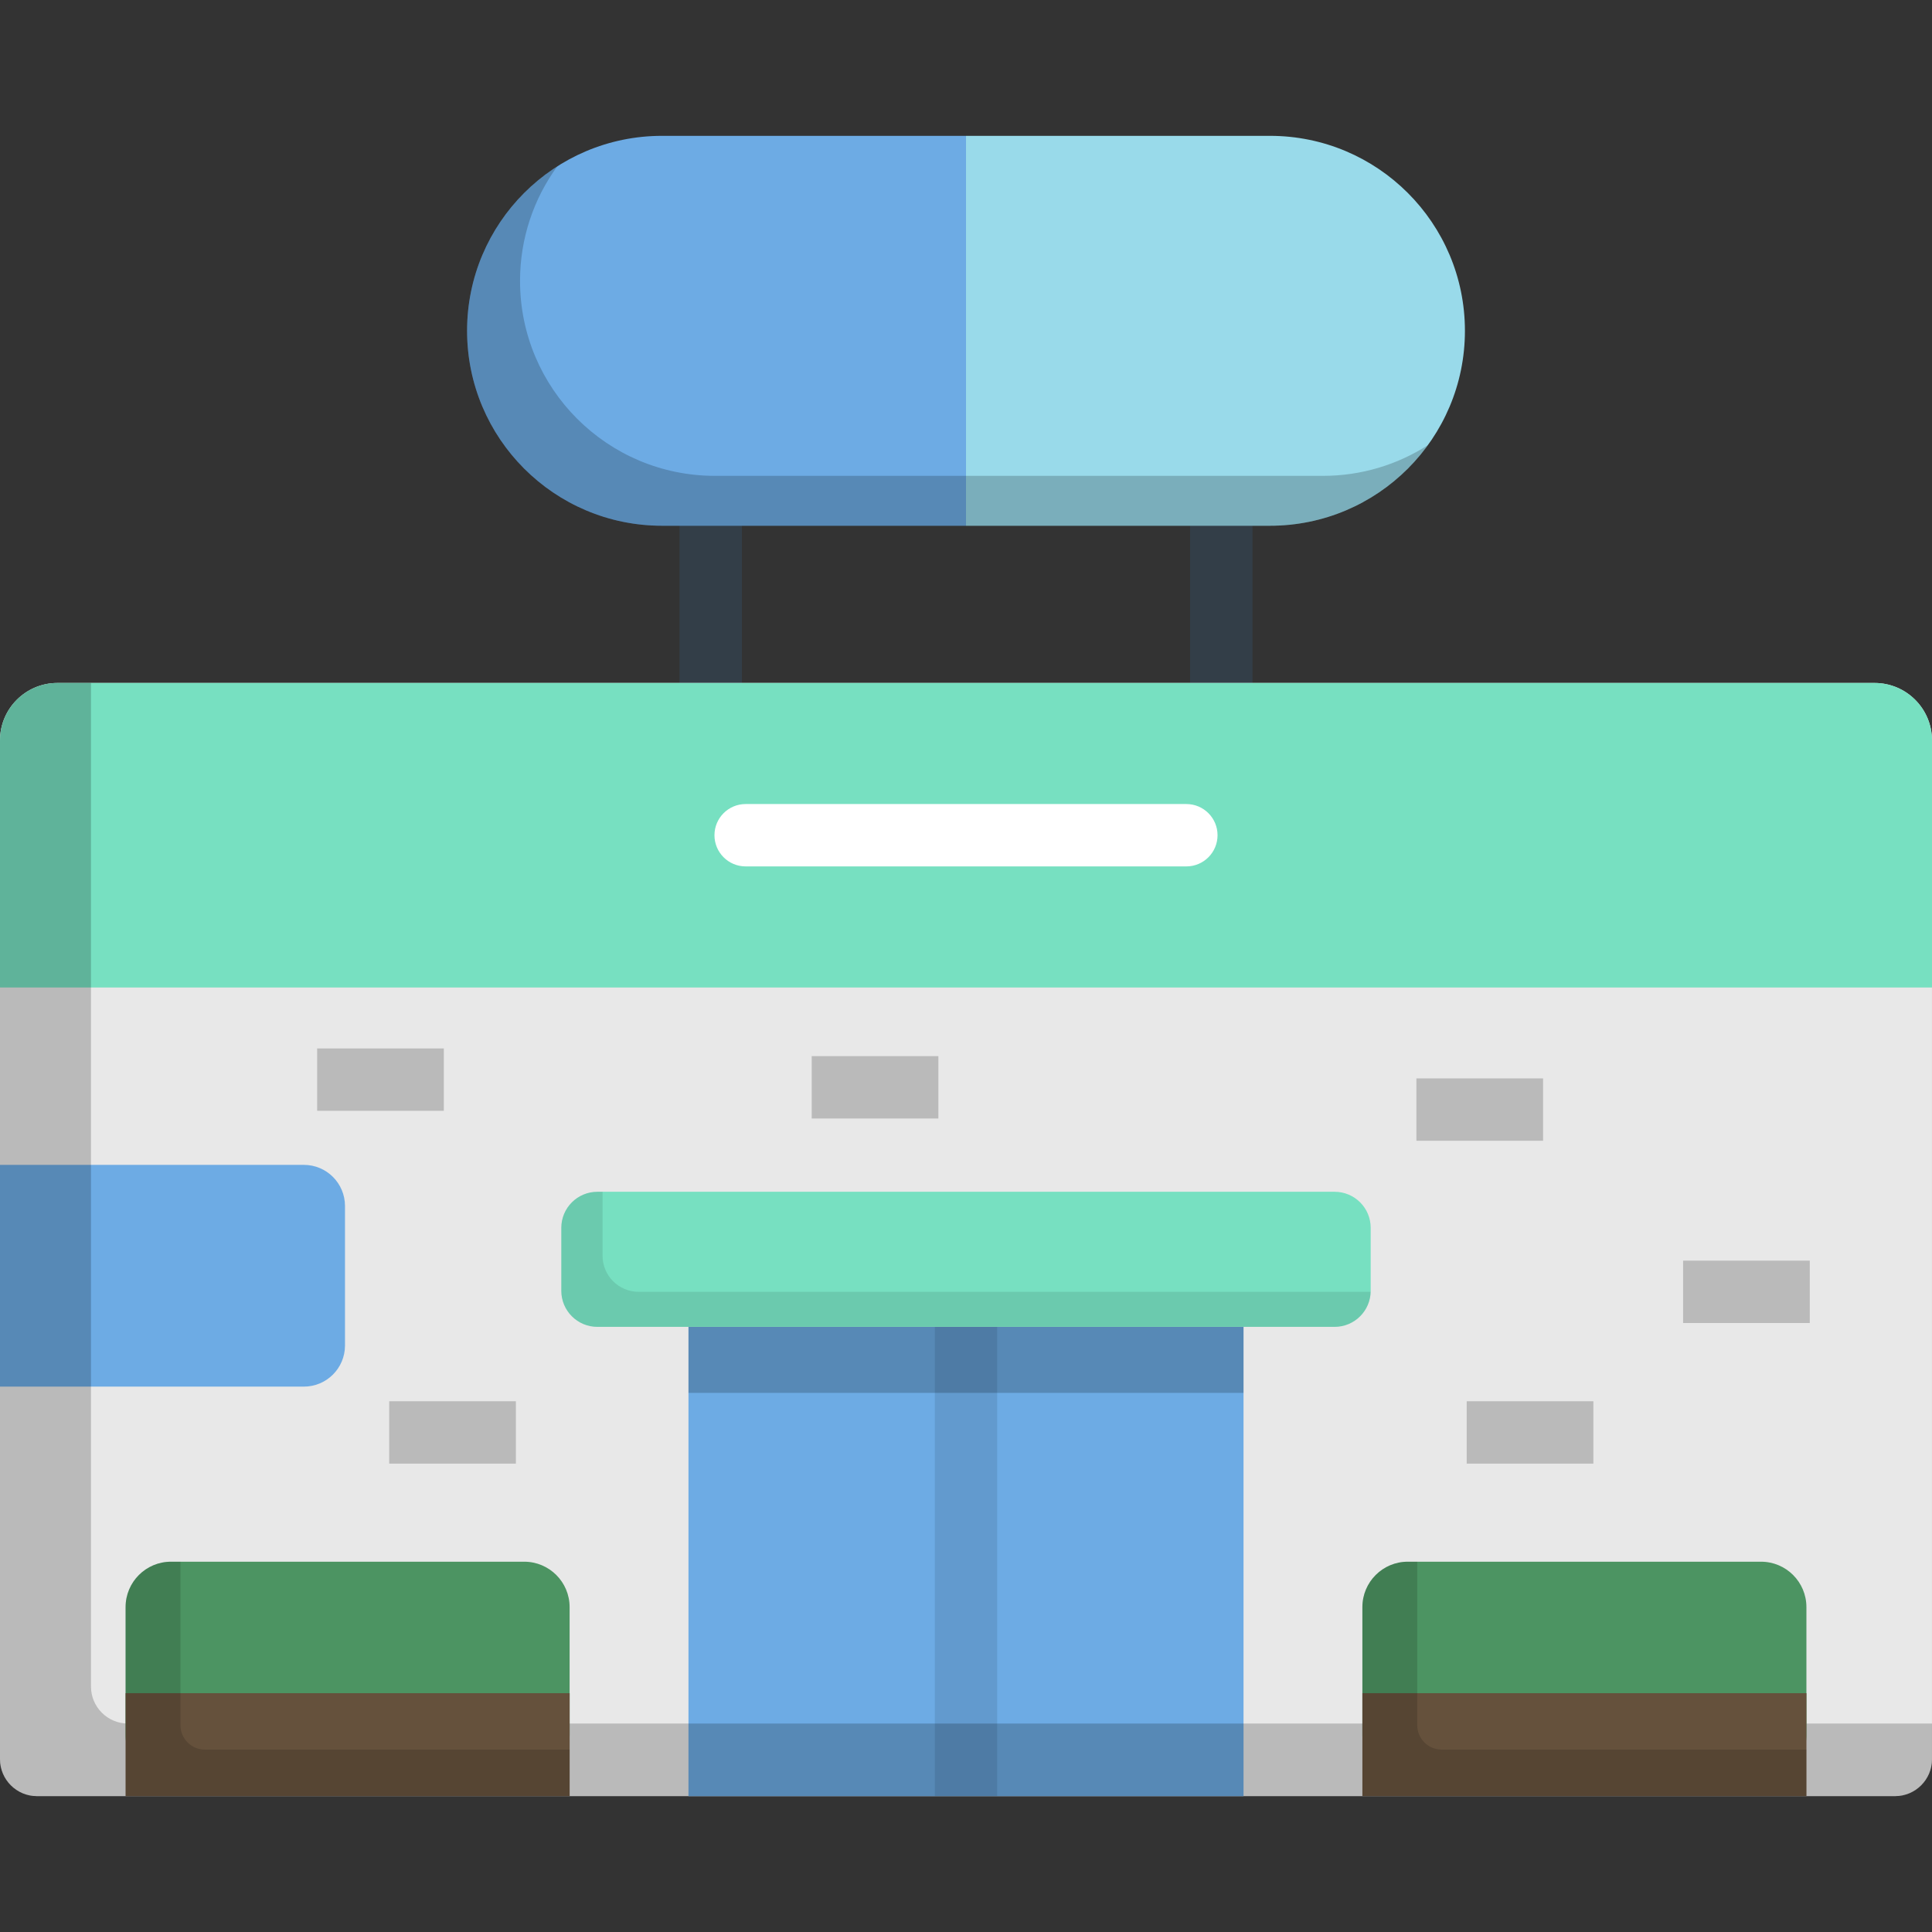 <?xml version="1.0" encoding="iso-8859-1"?>
<!-- Generator: Adobe Illustrator 19.0.0, SVG Export Plug-In . SVG Version: 6.00 Build 0)  -->
<svg version="1.1" id="Layer_1" xmlns="http://www.w3.org/2000/svg" xmlns:xlink="http://www.w3.org/1999/xlink" x="0px" y="0px"
	 viewBox="0 0 512 512" style="enable-background:new 0 0 512 512;" xml:space="preserve">
<rect x="0" y="0" width="512" height="512" fill="#333333" stroke="none"/>
<g>
	<rect x="180.083" y="118.258" style="fill:#333E48;" width="16.527" height="75.597"/>
	<rect x="315.399" y="118.258" style="fill:#333E48;" width="16.527" height="75.597"/>
</g>
<path style="fill:#6DABE4;" d="M256.001,36h-80.556c-28.533,0-51.664,23.131-51.664,51.664s23.131,51.664,51.664,51.664h80.556V36z"
	/>
<path style="fill:#99DAEA;" d="M256.001,36h80.556c28.533,0,51.664,23.131,51.664,51.664s-23.131,51.664-51.664,51.664h-80.556V36z"
	/>
<path style="fill:#E8E8E8;" d="M496.784,180.991H15.216C6.813,180.991,0,187.803,0,196.207v269.984c0,5.415,4.391,9.806,9.806,9.806
	h492.387c5.416,0,9.806-4.391,9.806-9.806V196.207C512,187.803,505.187,180.991,496.784,180.991z"/>
<path style="fill:#77E0C1;" d="M512,261.694H0v-65.487c0-8.404,6.813-15.216,15.216-15.216h481.567
	c8.404,0,15.216,6.813,15.216,15.216V261.694z"/>
<g>
	<path style="fill:#6DABE4;" d="M80.527,308.703H0v58.764h80.527c6.02,0,10.9-4.88,10.9-10.9v-36.963
		C91.428,313.583,86.548,308.703,80.527,308.703z"/>
	<rect x="182.452" y="351.637" style="fill:#6DABE4;" width="147.094" height="124.364"/>
</g>
<rect x="247.736" y="351.626" style="opacity:0.1;enable-background:new    ;" width="16.527" height="124.364"/>
<rect x="182.452" y="351.637" style="opacity:0.2;enable-background:new    ;" width="147.094" height="17.487"/>
<path style="opacity:0.2;enable-background:new    ;" d="M33.917,456.757c-5.416,0-9.806-4.39-9.806-9.806v-265.96h-8.894
	C6.813,180.991,0,187.803,0,196.207v269.984c0,5.415,4.391,9.806,9.806,9.806h492.387c5.416,0,9.806-4.391,9.806-9.806v-9.434
	L33.917,456.757L33.917,456.757z"/>
<path style="fill:#FFFFFF;" d="M314.398,229.606H197.604c-4.564,0-8.264-3.699-8.264-8.264c0-4.565,3.7-8.264,8.264-8.264h116.794
	c4.565,0,8.264,3.699,8.264,8.264C322.661,225.907,318.961,229.606,314.398,229.606z"/>
<path style="fill:#77E0C1;" d="M353.691,315.835H158.309c-5.279,0-9.558,4.28-9.558,9.558v16.681c0,5.279,4.28,9.558,9.558,9.558
	h195.382c5.279,0,9.558-4.28,9.558-9.558v-16.681C363.25,320.114,358.97,315.835,353.691,315.835z"/>
<path style="opacity:0.1;enable-background:new    ;" d="M169.243,342.344c-5.279,0-9.558-4.28-9.558-9.558v-16.681
	c0-0.091,0.011-0.18,0.013-0.27h-1.391c-5.279,0-9.558,4.28-9.558,9.558v16.681c0,5.279,4.28,9.558,9.558,9.558H353.69
	c5.187,0,9.401-4.136,9.545-9.288H169.243z"/>
<g style="opacity:0.2;">
	<rect x="375.361" y="285.791" width="33.567" height="16.527"/>
	<rect x="446.043" y="334.085" width="33.567" height="16.527"/>
	<rect x="388.693" y="371.349" width="33.566" height="16.527"/>
	<rect x="84.048" y="277.847" width="33.567" height="16.527"/>
	<rect x="215.111" y="279.885" width="33.567" height="16.527"/>
	<rect x="103.142" y="371.349" width="33.566" height="16.527"/>
</g>
<path style="fill:#4C9462;" d="M45.315,413.868h93.605c6.646,0,12.034,5.388,12.034,12.034v33.917
	c0,6.646-5.388,12.034-12.034,12.034H45.315c-6.646,0-12.034-5.388-12.034-12.034v-33.917
	C33.282,419.256,38.669,413.868,45.315,413.868z"/>
<rect x="33.286" y="448.708" style="fill:#65513C;" width="117.676" height="27.287"/>
<path style="opacity:0.15;enable-background:new    ;" d="M54.294,463.661c-3.574,0-6.472-2.898-6.472-6.472v-43.321h-2.507
	c-6.646,0-12.034,5.388-12.034,12.034v50.095h117.672v-12.336L54.294,463.661L54.294,463.661z"/>
<path style="fill:#4C9462;" d="M373.08,413.868h93.605c6.646,0,12.034,5.388,12.034,12.034v33.917
	c0,6.646-5.388,12.034-12.034,12.034H373.08c-6.646,0-12.034-5.388-12.034-12.034v-33.917
	C361.046,419.256,366.434,413.868,373.08,413.868z"/>
<rect x="361.048" y="448.708" style="fill:#65513C;" width="117.676" height="27.287"/>
<path style="opacity:0.15;enable-background:new    ;" d="M382.058,463.661c-3.574,0-6.472-2.898-6.472-6.472v-43.321h-2.506
	c-6.646,0-12.034,5.388-12.034,12.034v50.095h117.672v-12.336L382.058,463.661L382.058,463.661z"/>
<path style="opacity:0.2;enable-background:new    ;" d="M350.591,126.106H189.48c-28.533,0-51.664-23.131-51.664-51.664
	c0-11.335,3.659-21.809,9.848-30.328c-14.357,9.178-23.883,25.246-23.883,43.55c0,28.533,23.131,51.664,51.664,51.664h161.112
	c17.198,0,32.425-8.411,41.816-21.337C370.348,123.12,360.821,126.106,350.591,126.106z"/>
<g>
</g>
<g>
</g>
<g>
</g>
<g>
</g>
<g>
</g>
<g>
</g>
<g>
</g>
<g>
</g>
<g>
</g>
<g>
</g>
<g>
</g>
<g>
</g>
<g>
</g>
<g>
</g>
<g>
</g>
</svg>
